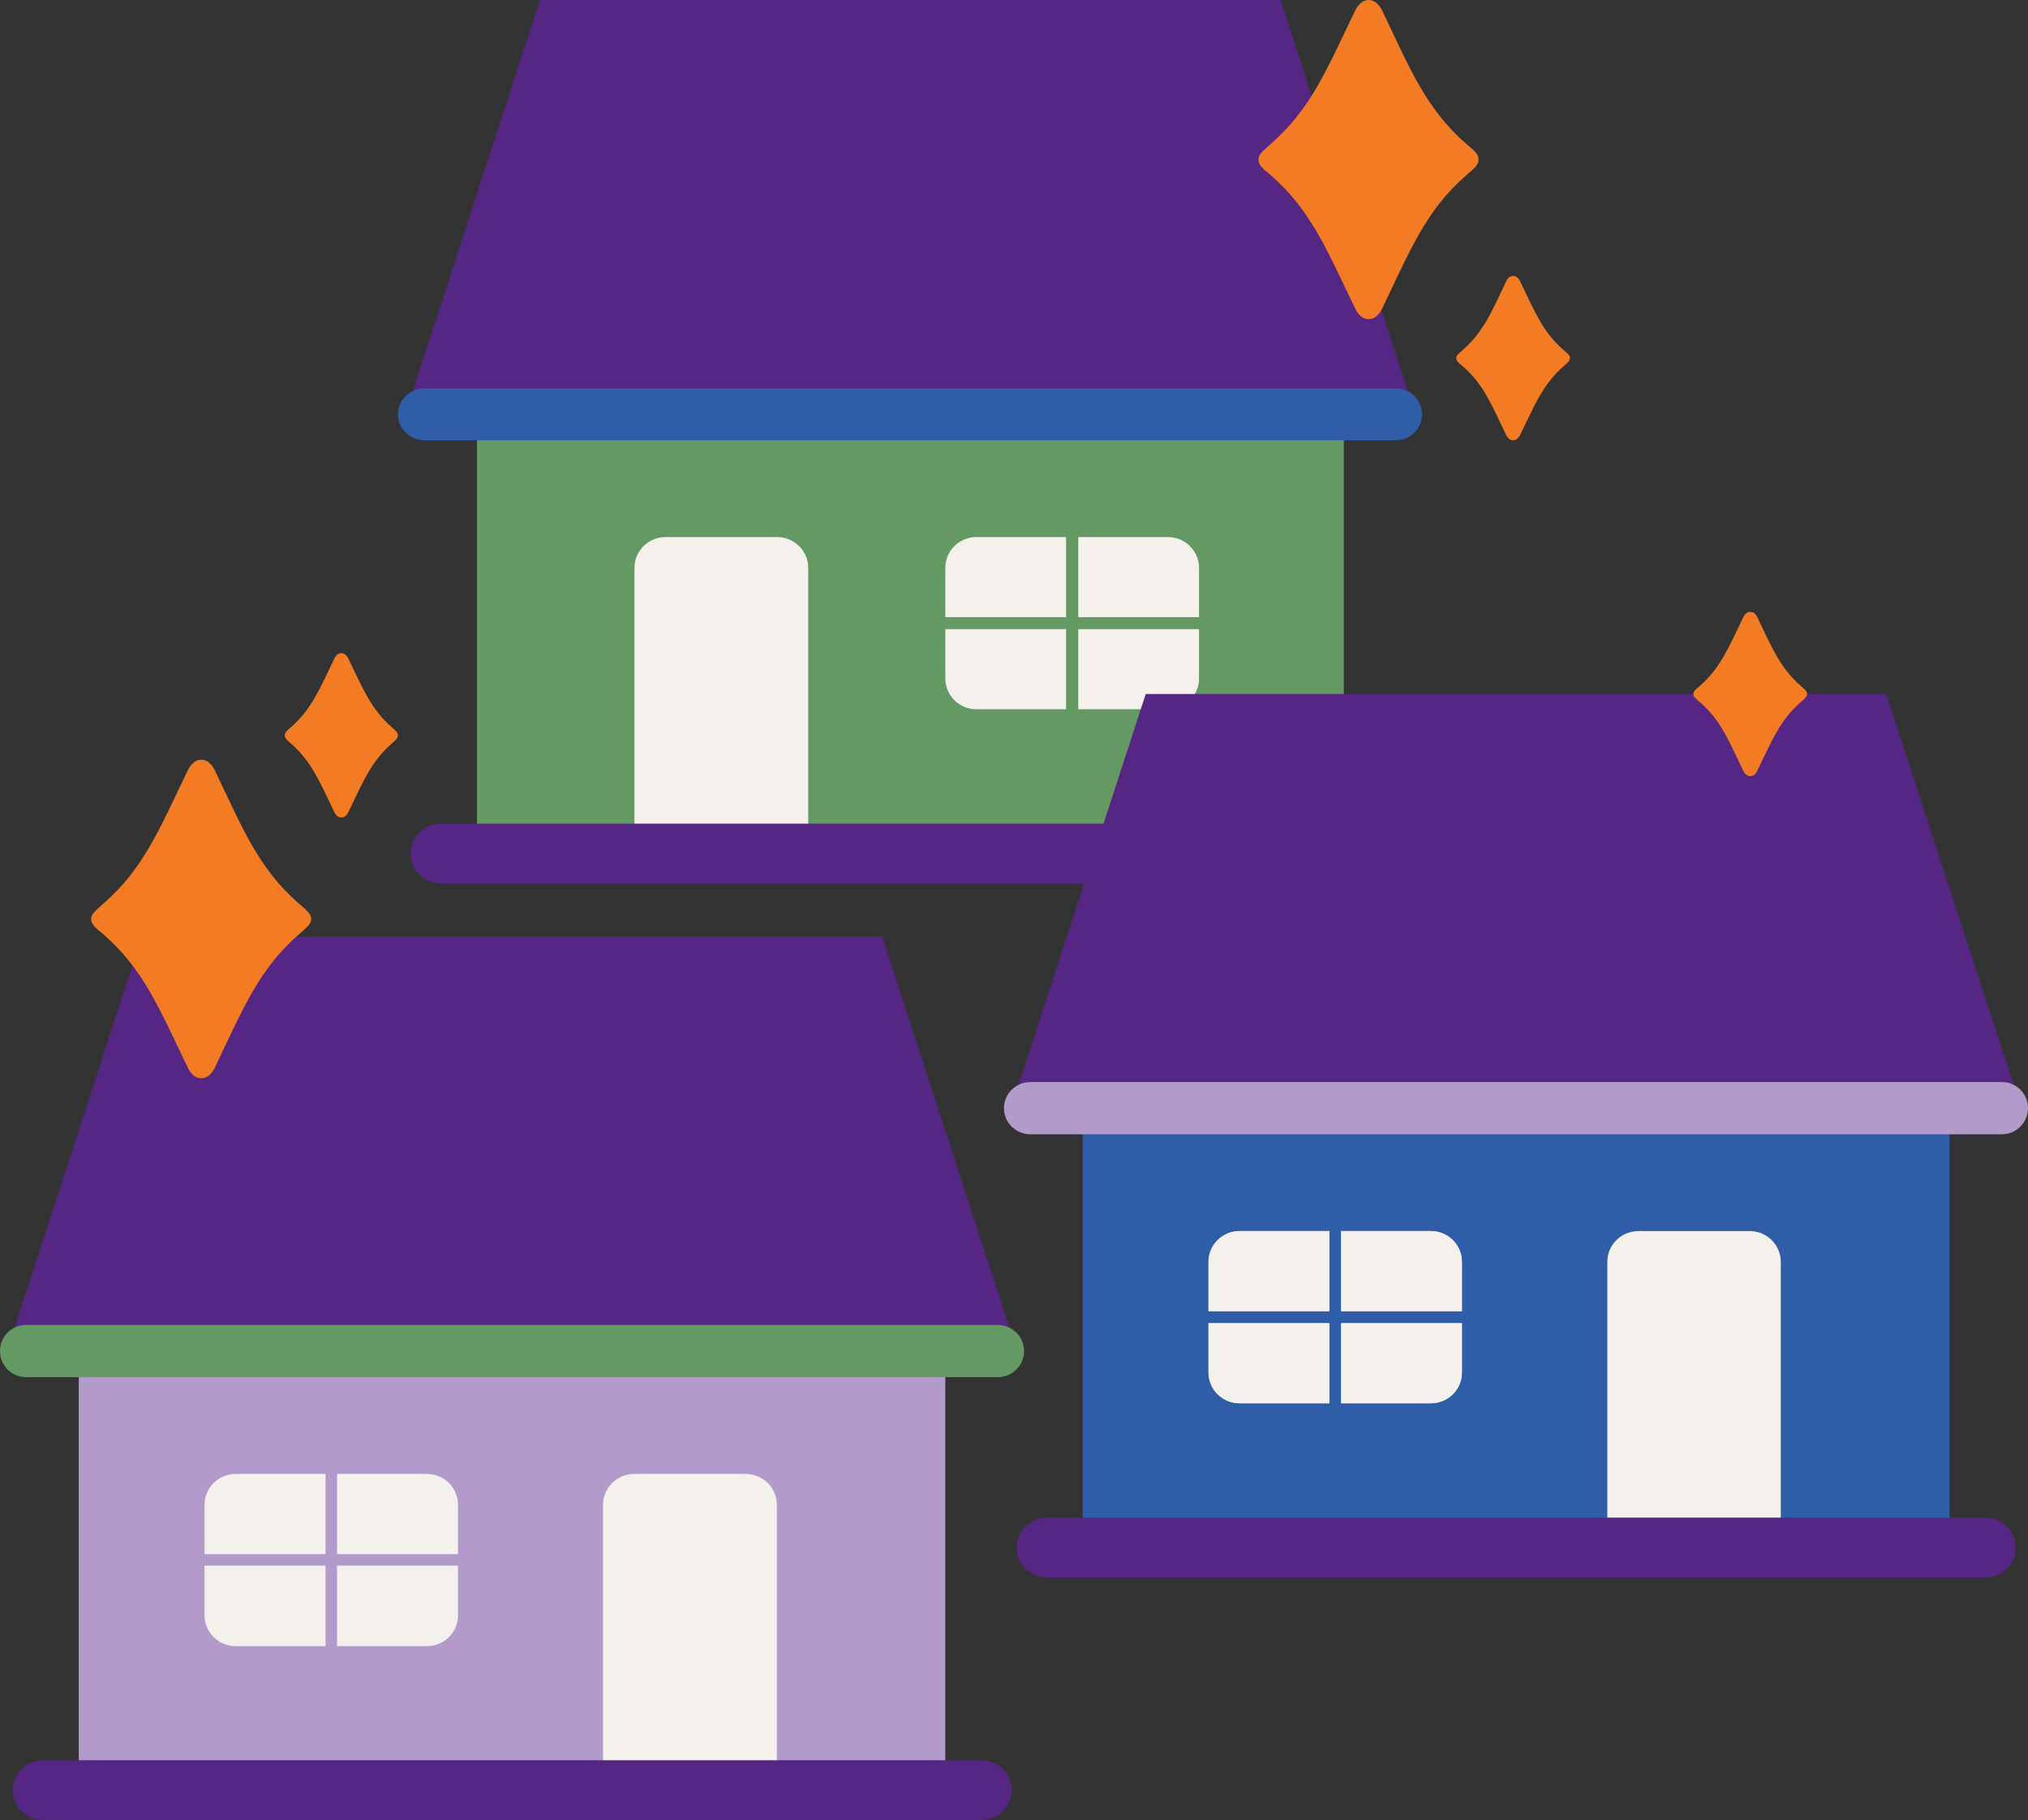 <svg width="127" height="114" viewBox="0 0 127 114" fill="none" xmlns="http://www.w3.org/2000/svg">
<rect x="0" y="0" width="127" height="114" fill="#333333" stroke="none"/>
<g clip-path="url(#clip0_723_1271)">
<path d="M88.4 25.244H25.604L33.817 0H80.186L88.4 25.244Z" fill="#552683"/>
<path d="M84.154 25.96H29.868V52.232H84.154V25.96Z" fill="#659964"/>
<path d="M41.678 33.64H48.668C49.743 33.64 50.614 34.503 50.614 35.569V51.516C50.614 52.581 49.743 53.445 48.668 53.445H41.678C40.603 53.445 39.731 52.581 39.731 51.516V35.569C39.731 34.503 40.603 33.64 41.678 33.64Z" fill="#F4F1ED"/>
<path d="M86.378 51.589H27.606C26.568 51.589 25.715 52.434 25.715 53.463C25.715 54.492 26.568 55.337 27.606 55.337H86.378C87.417 55.337 88.269 54.492 88.269 53.463C88.269 52.434 87.435 51.589 86.378 51.589Z" fill="#552683"/>
<path d="M87.435 27.577H26.568C25.66 27.577 24.918 26.842 24.918 25.96C24.918 25.078 25.66 24.325 26.568 24.325H87.417C88.325 24.325 89.048 25.06 89.048 25.96C89.048 26.86 88.307 27.577 87.417 27.577" fill="#305DA8"/>
<path d="M59.199 39.408V42.495C59.199 43.561 60.07 44.424 61.145 44.424H66.763V39.408H59.199Z" fill="#F4F1ED"/>
<path d="M66.763 33.64H61.145C60.07 33.64 59.199 34.503 59.199 35.569V38.655H66.763V33.64Z" fill="#F4F1ED"/>
<path d="M75.088 38.655V35.569C75.088 34.503 74.216 33.64 73.141 33.64H67.523V38.655H75.088Z" fill="#F4F1ED"/>
<path d="M67.523 44.424H73.141C74.216 44.424 75.088 43.561 75.088 42.495V39.408H67.523V44.424Z" fill="#F4F1ED"/>
<path d="M92.59 9.939C92.59 9.939 92.59 9.939 92.59 9.921C92.552 9.627 92.349 9.462 91.811 9.002C89.289 6.798 88.307 4.317 86.564 0.68C86.341 0.22 86.045 0 85.711 0C85.377 0 85.081 0.22 84.858 0.68C83.097 4.317 82.114 6.798 79.593 9.002C79.055 9.48 78.851 9.645 78.814 9.921C78.814 9.921 78.814 9.921 78.814 9.939V10.031C78.814 10.031 78.814 10.05 78.814 10.068C78.851 10.362 79.037 10.527 79.593 10.987C82.114 13.191 83.097 15.672 84.858 19.309C85.081 19.769 85.377 19.989 85.711 19.989C86.045 19.989 86.341 19.769 86.564 19.309C88.307 15.672 89.289 13.191 91.811 10.987C92.367 10.509 92.552 10.344 92.59 10.068C92.59 10.068 92.59 10.068 92.59 10.031V9.995V9.958" fill="#F37B24"/>
<path d="M98.318 22.414C98.3 22.249 98.207 22.175 97.91 21.918C96.613 20.797 96.112 19.511 95.204 17.637C95.092 17.399 94.944 17.288 94.759 17.288C94.573 17.288 94.425 17.399 94.314 17.637C93.424 19.511 92.905 20.779 91.607 21.918C91.329 22.157 91.218 22.249 91.199 22.396V22.433V22.469C91.218 22.616 91.329 22.708 91.607 22.947C92.905 24.068 93.405 25.354 94.314 27.228C94.425 27.467 94.573 27.577 94.759 27.577C94.944 27.577 95.092 27.467 95.204 27.228C96.112 25.354 96.613 24.086 97.91 22.947C98.189 22.708 98.281 22.616 98.318 22.469V22.433V22.414Z" fill="#F37B24"/>
<path d="M63.463 83.925H0.667L8.881 58.681H55.25L63.463 83.925Z" fill="#552683"/>
<path d="M59.199 84.623H4.932V110.895H59.199V84.623Z" fill="#B29BCA"/>
<path d="M46.703 92.321H39.713C38.638 92.321 37.766 93.184 37.766 94.25V110.215C37.766 111.281 38.638 112.144 39.713 112.144H46.703C47.778 112.144 48.649 111.281 48.649 110.215V94.25C48.649 93.184 47.778 92.321 46.703 92.321Z" fill="#F4F1ED"/>
<path d="M61.461 110.252H2.688C1.65 110.252 0.797 111.097 0.797 112.126C0.797 113.155 1.631 114 2.688 114H61.461C62.499 114 63.352 113.155 63.352 112.126C63.352 111.097 62.517 110.252 61.461 110.252Z" fill="#552683"/>
<path d="M62.499 86.258H1.632C0.723 86.258 0 85.523 0 84.623C0 83.722 0.723 82.987 1.632 82.987H62.48C63.389 82.987 64.13 83.722 64.13 84.623C64.13 85.523 63.389 86.258 62.48 86.258" fill="#659964"/>
<path d="M26.735 92.321H14.758C13.683 92.321 12.811 93.184 12.811 94.25V101.176C12.811 102.242 13.683 103.105 14.758 103.105H26.735C27.81 103.105 28.682 102.242 28.682 101.176V94.25C28.682 93.184 27.81 92.321 26.735 92.321Z" fill="#F4F1ED"/>
<path d="M20.747 89.528V106.026M10.308 97.704H30.944" stroke="#B29BCA" stroke-width="0.72" stroke-miterlimit="10"/>
<path d="M5.71 57.56V57.597V57.615C5.748 57.91 5.933 58.075 6.489 58.534C9.011 60.739 9.993 63.219 11.755 66.857C11.959 67.316 12.274 67.537 12.607 67.537C12.941 67.537 13.238 67.316 13.46 66.857C15.203 63.219 16.186 60.739 18.707 58.534C19.245 58.056 19.449 57.891 19.486 57.615C19.486 57.615 19.486 57.615 19.486 57.597V57.56V57.524C19.486 57.524 19.486 57.524 19.486 57.505C19.449 57.23 19.245 57.046 18.707 56.587C16.186 54.382 15.203 51.902 13.46 48.264C13.238 47.805 12.941 47.584 12.607 47.584C12.274 47.584 11.977 47.805 11.755 48.264C9.993 51.902 9.011 54.382 6.489 56.587C5.951 57.064 5.748 57.23 5.71 57.505C5.71 57.505 5.71 57.505 5.71 57.524V57.56Z" fill="#F37B24"/>
<path d="M17.836 46.059V46.096C17.854 46.243 17.947 46.335 18.225 46.574C19.523 47.713 20.023 48.98 20.932 50.854C21.043 51.093 21.192 51.203 21.377 51.203C21.562 51.203 21.711 51.093 21.822 50.854C22.73 48.98 23.231 47.713 24.529 46.574C24.807 46.335 24.899 46.243 24.918 46.096V46.059V46.023C24.899 45.876 24.807 45.784 24.529 45.545C23.231 44.406 22.73 43.138 21.822 41.264C21.711 41.025 21.562 40.915 21.377 40.915C21.192 40.915 21.043 41.025 20.932 41.264C20.023 43.138 19.523 44.406 18.225 45.545C17.947 45.784 17.854 45.876 17.836 46.023V46.059Z" fill="#F37B24"/>
<path d="M126.351 68.712H63.537L71.75 43.469H118.119L126.351 68.712Z" fill="#552683"/>
<path d="M122.087 69.429H67.801V95.701H122.087V69.429Z" fill="#305DA8"/>
<path d="M109.572 77.108H102.601C101.526 77.108 100.655 77.972 100.655 79.037V95.003C100.655 96.069 101.526 96.932 102.601 96.932H109.572C110.648 96.932 111.519 96.069 111.519 95.003V79.037C111.519 77.972 110.648 77.108 109.572 77.108Z" fill="#F4F1ED"/>
<path d="M124.33 95.058H65.558C64.52 95.058 63.667 95.903 63.667 96.932C63.667 97.961 64.52 98.806 65.558 98.806H124.33C125.368 98.806 126.221 97.961 126.221 96.932C126.221 95.903 125.387 95.058 124.33 95.058Z" fill="#552683"/>
<path d="M125.368 71.046H64.52C63.611 71.046 62.87 70.311 62.87 69.41C62.87 68.51 63.611 67.775 64.52 67.775H125.368C126.277 67.775 127 68.51 127 69.41C127 70.311 126.258 71.046 125.368 71.046Z" fill="#B29BCA"/>
<path d="M83.987 87.893H89.605C90.68 87.893 91.551 87.03 91.551 85.964V82.877H83.987V87.893Z" fill="#F4F1ED"/>
<path d="M75.681 82.877V85.964C75.681 87.03 76.552 87.893 77.628 87.893H83.245V82.877H75.681Z" fill="#F4F1ED"/>
<path d="M83.245 77.108H77.628C76.552 77.108 75.681 77.972 75.681 79.037V82.124H83.245V77.108Z" fill="#F4F1ED"/>
<path d="M91.551 82.124V79.037C91.551 77.972 90.68 77.108 89.605 77.108H83.987V82.124H91.551Z" fill="#F4F1ED"/>
<path d="M83.987 87.893H89.605C90.68 87.893 91.551 87.03 91.551 85.964V82.877H83.987V87.893Z" fill="#F4F1ED"/>
<path d="M75.681 82.877V85.964C75.681 87.03 76.552 87.893 77.628 87.893H83.245V82.877H75.681Z" fill="#F4F1ED"/>
<path d="M83.245 77.108H77.628C76.552 77.108 75.681 77.972 75.681 79.037V82.124H83.245V77.108Z" fill="#F4F1ED"/>
<path d="M91.551 82.124V79.037C91.551 77.972 90.68 77.108 89.605 77.108H83.987V82.124H91.551Z" fill="#F4F1ED"/>
<path d="M113.169 43.45C113.15 43.285 113.058 43.212 112.761 42.954C111.463 41.815 110.963 40.547 110.054 38.673C109.943 38.435 109.795 38.325 109.609 38.325C109.424 38.325 109.276 38.435 109.164 38.673C108.256 40.547 107.755 41.815 106.457 42.954C106.161 43.193 106.068 43.285 106.05 43.432V43.469V43.505C106.068 43.652 106.161 43.744 106.457 43.983C107.755 45.104 108.256 46.39 109.164 48.264C109.276 48.503 109.424 48.613 109.609 48.613C109.795 48.613 109.943 48.503 110.054 48.264C110.963 46.39 111.463 45.122 112.761 43.983C113.039 43.744 113.132 43.652 113.169 43.505V43.469V43.45Z" fill="#F37B24"/>
</g>
<defs>
<clipPath id="clip0_723_1271">
<rect width="127" height="114" fill="white"/>
</clipPath>
</defs>
</svg>

